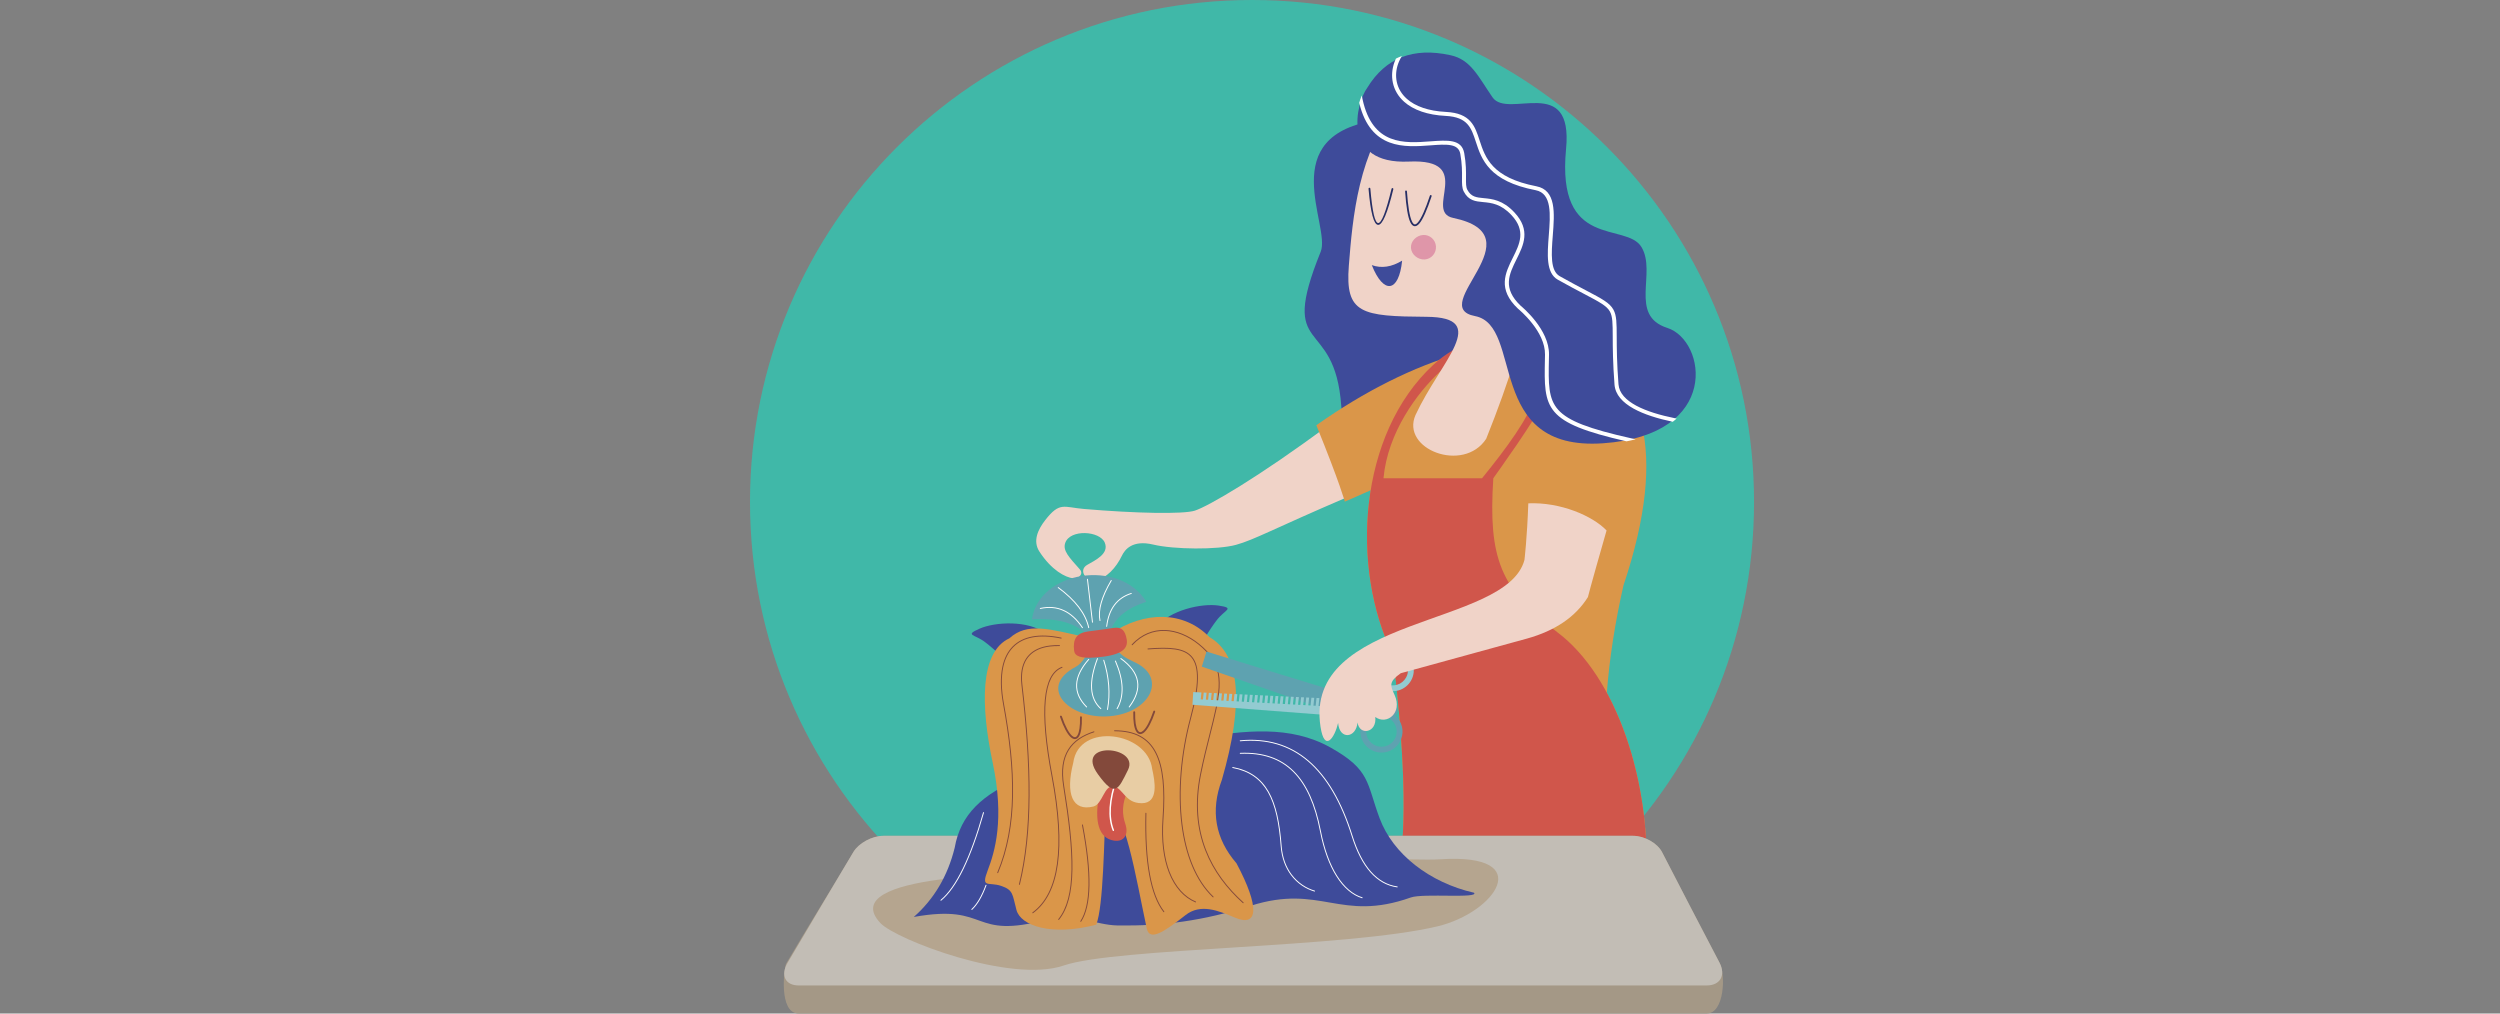 <svg width="370" height="150" viewBox="0 0 370 150" fill="none" xmlns="http://www.w3.org/2000/svg">
<rect x="0" y="0" width="370" height="150" fill="#808080" stroke="none"/>
<g clip-path="url(#clip0_19:3867)">
<path d="M185.299 148.598C226.334 148.598 259.598 115.333 259.598 74.299C259.598 33.265 226.334 0 185.299 0C144.265 0 111 33.265 111 74.299C111 115.333 144.265 148.598 185.299 148.598Z" fill="#40B8A8"/>
<path fill-rule="evenodd" clip-rule="evenodd" d="M170.662 80.594C167.592 79.861 166.468 81.359 166.046 82.235C165.191 84.01 163.733 85.653 162.125 85.818C160.516 85.983 159.668 84.321 160.88 83.617C162.092 82.914 164.186 81.963 163.508 80.316C162.781 78.552 158.367 78.284 157.653 80.353C157.256 81.502 158.239 82.486 159.811 84.263C160.444 84.979 159.576 85.68 158.877 85.6C157.634 85.458 155.618 84.373 153.838 81.644C152.808 80.063 153.624 78.352 154.694 76.978C156.843 74.216 157.427 75.071 160.391 75.324C168.147 75.988 175.135 76.116 176.828 75.578C178.778 74.958 186.313 70.598 196.67 62.893C198.412 68.718 199.382 73.584 199.382 73.584C188.414 78.285 185.662 79.882 182.93 80.636C180.197 81.391 173.732 81.327 170.662 80.594Z" fill="#F0D3C8"/>
<path fill-rule="evenodd" clip-rule="evenodd" d="M204.037 17.755C188.356 19.922 197.016 33.415 195.467 37.245C189.04 53.136 197.561 46.372 198.513 60.16C199.205 70.185 213.161 67.114 218.845 57.02C224.268 47.389 223.157 31.411 214.741 23.782C212.276 21.547 208.172 17.183 204.037 17.755Z" fill="#3E4B9A"/>
<path fill-rule="evenodd" clip-rule="evenodd" d="M237.812 102.519C238.197 97.486 239.015 92.2 240.268 86.66C253.965 45.913 223.566 42.593 194.818 62.937C198.365 71.658 199.03 74.245 199.03 74.245L202.862 72.558C201.502 80.972 202.729 89.964 206.155 96.943C208.111 113.376 208.259 124.609 206.598 130.642L243.624 131.307C244.251 120.658 241.96 110.184 237.812 102.519Z" fill="#DA9649"/>
<path fill-rule="evenodd" clip-rule="evenodd" d="M243.624 131.307C244.557 115.467 239.034 100.014 230.543 93.616C222.053 87.219 220.248 82.655 221.01 70.781C220.999 70.781 227.893 61.259 228.486 59.216C228.929 57.69 229.038 56.339 228.809 55.174C228.569 53.953 227.969 52.943 227.004 52.155C226.298 51.578 225.4 51.129 224.31 50.813C219.846 49.517 215.774 50.624 212.131 53.994C200.994 64.296 199.827 84.052 206.155 96.942C208.111 113.376 208.259 124.609 206.598 130.642L243.624 131.307ZM219.342 70.781H204.757C205.368 64.003 209.779 58.094 213.09 55.031C216.346 52.019 219.966 51.024 223.917 52.171C224.82 52.433 225.552 52.795 226.111 53.252C226.808 53.822 227.244 54.556 227.418 55.446C227.604 56.391 227.506 57.52 227.128 58.823C226.265 61.795 223.057 66.218 219.342 70.781Z" fill="#D0564B"/>
<path fill-rule="evenodd" clip-rule="evenodd" d="M225.337 21.332C230.288 32.706 226.816 47.835 219.954 64.946C216.593 70.077 207.255 66.48 209.503 61.407C213.223 53.394 220.742 46.955 211.12 46.887C201.498 46.819 199.064 46.443 199.628 39.325C200.191 32.208 200.993 22.454 207.048 15.139C212.832 8.152 220.968 11.296 225.337 21.332Z" fill="#F0D3C8"/>
<path fill-rule="evenodd" clip-rule="evenodd" d="M203.025 39.235C204.763 43.615 207.026 43.316 207.516 38.573C205.964 39.517 204.465 39.753 203.025 39.235Z" fill="#3E4B9A"/>
<path fill-rule="evenodd" clip-rule="evenodd" d="M202.541 27.926C202.535 27.852 202.59 27.786 202.665 27.78C202.739 27.774 202.804 27.829 202.811 27.904C203.1 31.3 203.488 33.002 203.974 33.01C204.469 33.017 205.128 31.325 205.95 27.934C205.968 27.861 206.041 27.816 206.114 27.834C206.187 27.851 206.232 27.925 206.214 27.997C205.358 31.529 204.61 33.29 203.97 33.281C203.32 33.271 202.844 31.486 202.541 27.926Z" fill="#262E65"/>
<path fill-rule="evenodd" clip-rule="evenodd" d="M207.957 28.333C207.952 28.259 208.008 28.194 208.083 28.189C208.157 28.184 208.221 28.241 208.227 28.315C208.38 30.559 208.625 32.041 208.963 32.76C209.094 33.038 209.23 33.187 209.37 33.207C209.51 33.227 209.676 33.122 209.87 32.892C210.361 32.307 210.946 30.994 211.625 28.953C211.648 28.882 211.725 28.843 211.796 28.867C211.867 28.891 211.905 28.967 211.881 29.038C211.192 31.113 210.59 32.455 210.077 33.066C209.819 33.373 209.57 33.51 209.333 33.475C209.096 33.442 208.89 33.241 208.718 32.874C208.366 32.126 208.112 30.612 207.957 28.333Z" fill="#262E65"/>
<path fill-rule="evenodd" clip-rule="evenodd" d="M220.893 14.404C223.171 17.705 232.857 10.837 231.778 22.038C230.327 37.101 240.675 32.789 242.944 36.575C245.214 40.362 241.021 46.702 246.764 48.532C252.507 50.362 254.823 64.404 237.224 65.608C219.626 66.811 225.603 48.174 218.299 46.78C210.995 45.386 227.765 34.892 215.073 32.255C210.616 31.328 218.515 23.459 208.511 23.913C198.507 24.367 200.632 15.326 202.363 12.978C205.062 8.565 209.158 6.962 214.653 8.167C217.686 8.798 218.79 11.356 220.893 14.404Z" fill="#3E4B9A"/>
<path fill-rule="evenodd" clip-rule="evenodd" d="M247.89 62.161L247.568 62.424L247.495 62.409C245.385 61.963 243.32 61.339 241.751 60.464C240.153 59.573 239.064 58.419 238.948 56.924C238.823 55.31 238.758 53.943 238.724 52.777C238.69 51.602 238.686 50.639 238.684 49.83C238.68 48.852 238.677 48.1 238.624 47.506C238.572 46.923 238.471 46.486 238.274 46.122C238.046 45.7 237.671 45.351 237.072 44.959C236.453 44.553 235.604 44.106 234.444 43.496L234.422 43.484C233.381 42.937 232.095 42.26 230.553 41.394C228.786 40.401 229.002 37.637 229.222 34.825L229.222 34.823C229.462 31.753 229.706 28.619 227.275 28.149C223.812 27.48 221.815 26.347 220.574 25.049C219.328 23.746 218.851 22.29 218.419 20.968C218.09 19.965 217.788 19.042 217.169 18.364C216.554 17.69 215.609 17.239 213.982 17.156C212.601 17.086 211.422 16.864 210.43 16.528C209.343 16.16 208.478 15.655 207.812 15.061C207.37 14.667 207.016 14.233 206.744 13.775C206.456 13.29 206.259 12.778 206.147 12.255C206.039 11.754 206.007 11.242 206.046 10.736C206.085 10.215 206.199 9.699 206.378 9.203C206.436 9.044 206.502 8.885 206.575 8.727L206.599 8.675L206.848 8.554L207.05 8.463L207.473 8.278L207.256 8.684C207.193 8.802 207.135 8.92 207.082 9.039C207.029 9.159 206.979 9.281 206.935 9.404C206.773 9.85 206.671 10.312 206.636 10.778C206.601 11.23 206.629 11.686 206.725 12.132C206.825 12.594 206.999 13.047 207.253 13.476C207.496 13.883 207.812 14.269 208.207 14.621C208.818 15.167 209.62 15.632 210.634 15.973C211.572 16.289 212.692 16.498 214.011 16.565C215.829 16.658 216.895 17.171 217.599 17.938C218.299 18.701 218.626 19.7 218.981 20.786C219.392 22.04 219.844 23.422 221.01 24.638C222.18 25.86 224.077 26.93 227.386 27.569C230.334 28.138 230.073 31.53 229.813 34.856L229.812 34.87C229.708 36.2 229.605 37.52 229.716 38.602C229.824 39.651 230.133 40.479 230.843 40.877C232.433 41.771 233.688 42.431 234.705 42.966L234.719 42.974C235.915 43.603 236.79 44.063 237.433 44.489C238.094 44.926 238.516 45.331 238.793 45.84C239.262 46.707 239.266 47.797 239.274 49.823V49.828C239.28 51.449 239.288 53.687 239.536 56.878C239.638 58.199 240.665 59.234 242.172 60.044C243.71 60.87 245.744 61.46 247.818 61.882L248.14 61.948L247.89 62.161ZM241.394 65.175L242.086 65.019L241.393 64.864C235.199 63.474 232.117 62.326 230.612 60.647C229.125 58.986 229.169 56.753 229.239 53.201L229.253 52.496C229.287 50.634 228.288 48.863 227.254 47.536C226.228 46.218 225.164 45.336 225.057 45.248C223.688 43.948 223.266 42.775 223.316 41.667C223.367 40.548 223.9 39.473 224.431 38.402C224.965 37.326 225.498 36.253 225.597 35.108C225.698 33.954 225.356 32.747 224.131 31.436C223.27 30.514 222.449 30.016 221.682 29.733C220.916 29.45 220.211 29.383 219.573 29.323C219.055 29.274 218.583 29.23 218.179 29.063C217.787 28.901 217.447 28.616 217.166 28.083C217.062 27.885 217.011 27.648 216.986 27.366C216.961 27.075 216.964 26.724 216.968 26.314L216.968 26.312C216.973 25.868 216.978 25.356 216.946 24.747C216.915 24.144 216.848 23.456 216.708 22.67C216.334 20.574 214.247 20.73 211.669 20.923C209.801 21.063 207.652 21.223 205.801 20.486C203.962 19.753 202.396 18.122 201.653 14.674L201.535 14.125L201.346 14.654L201.258 14.909L201.163 15.214L201.173 15.256C202.014 18.71 203.695 20.347 205.652 21.086C207.596 21.819 209.795 21.655 211.712 21.512C212.882 21.424 213.941 21.345 214.734 21.497C215.478 21.64 215.987 21.997 216.125 22.773C216.396 24.293 216.385 25.432 216.377 26.308L216.377 26.31C216.368 27.194 216.362 27.825 216.643 28.358C216.997 29.032 217.426 29.394 217.919 29.602C218.401 29.806 218.933 29.856 219.518 29.911C220.114 29.967 220.771 30.029 221.469 30.286C222.166 30.543 222.913 30.997 223.7 31.839C224.787 33.003 225.088 34.072 224.995 35.093C224.9 36.125 224.402 37.131 223.901 38.139C223.333 39.285 222.762 40.435 222.71 41.674C222.658 42.921 223.131 44.237 224.658 45.683L224.681 45.702C224.778 45.783 225.793 46.624 226.774 47.878C227.749 49.123 228.692 50.776 228.661 52.485L228.648 53.19C228.575 56.851 228.529 59.172 230.054 60.956C231.565 62.724 234.605 63.916 240.69 65.31L240.722 65.317L241.077 65.245L241.394 65.175Z" fill="white"/>
<path fill-rule="evenodd" clip-rule="evenodd" d="M210.612 34.778C209.626 34.845 208.755 35.694 208.823 36.694C208.891 37.694 209.874 38.467 210.86 38.4C211.846 38.333 212.59 37.467 212.522 36.467C212.454 35.467 211.599 34.711 210.612 34.778Z" fill="#DF96A9"/>
<path fill-rule="evenodd" clip-rule="evenodd" d="M252.595 150C207.8 150 163.006 150 118.211 150C115.144 150 116.076 143.078 116.342 142.626C119.555 137.157 123.051 131.574 126.29 126.115C127.083 124.779 129.073 123.703 130.732 123.703C167.728 123.703 204.724 123.703 241.72 123.703C243.38 123.703 245.301 124.782 245.987 126.117C248.798 131.58 251.636 137.041 254.495 142.488C255.433 144.275 255.207 150 252.595 150Z" fill="#A49886"/>
<path fill-rule="evenodd" clip-rule="evenodd" d="M130.732 123.703C167.729 123.703 204.724 123.703 241.72 123.703C243.38 123.703 245.301 124.782 245.988 126.117C248.798 131.58 251.643 137.038 254.495 142.488C255.451 144.314 254.604 145.847 252.595 145.847C207.801 145.847 163.006 145.847 118.211 145.847C116.202 145.847 115.486 144.314 116.558 142.49C119.771 137.021 123.051 131.574 126.29 126.114C127.083 124.778 129.073 123.703 130.732 123.703Z" fill="#C2BDB5"/>
<path fill-rule="evenodd" clip-rule="evenodd" d="M156.257 129.276C151.9 129.276 123.348 129.217 130.305 136.621C132.584 139.047 149.569 145.592 157.424 142.897C165.166 140.24 199.286 140.315 212.769 137.093C221.295 135.056 227.551 126.256 213.197 127.172C205.339 127.673 161.785 124.102 158.3 128.645L156.257 129.276Z" fill="#B5A58F"/>
<path fill-rule="evenodd" clip-rule="evenodd" d="M135.242 135.71C146.647 133.659 143.422 139.207 155.094 136.059C158.845 135.048 162.208 136.921 165.39 136.968C172.108 137.069 178.023 136.295 185.1 134.054C195.528 130.752 198.309 136.548 208.807 132.825C210.64 132.176 218.962 133.016 218.156 132.126C211.569 130.621 206.167 126.408 204.193 121.129C202.219 115.849 202.862 113.956 196.902 110.626C190.943 107.295 184.225 108.09 177.131 109.266C154.132 113.079 142.998 115.719 141.297 125.454C140.264 129.645 138.246 133.063 135.242 135.71Z" fill="#3E4B9A"/>
<path fill-rule="evenodd" clip-rule="evenodd" d="M171.125 92.846C173.099 90.279 177.894 89.247 180.366 89.627C182.836 90.006 181.278 90.224 180.11 91.745C178.942 93.266 177.763 95.254 177.403 96.388L171.125 92.846Z" fill="#3E4B9A"/>
<path fill-rule="evenodd" clip-rule="evenodd" d="M154.734 93.725C152.154 91.766 147.256 92.03 144.972 93.045C142.687 94.06 144.248 93.861 145.775 95.022C147.301 96.183 148.961 97.792 149.606 98.791L154.734 93.725Z" fill="#3E4B9A"/>
<path fill-rule="evenodd" clip-rule="evenodd" d="M164.342 93.388C165.047 91.414 166.818 89.973 169.656 89.064C165.727 82.621 153.782 84.474 152.727 91.659C156.466 91.445 159.185 92.207 160.882 93.945L164.342 93.388Z" fill="#5EA2B0"/>
<path fill-rule="evenodd" clip-rule="evenodd" d="M180.839 115.414C179.124 119.996 179.844 124.115 183.001 127.771C186.459 134.267 186.249 137.289 182.754 135.803C180.317 134.767 177.684 133.692 175.463 135.432C172.37 137.855 170.146 139.408 169.717 137.409C168.064 129.699 166.491 119.422 163.664 118.946C163.394 124.154 163.33 134.112 162.241 136.853C155.595 138.591 151.064 137.001 150.44 134.69C149.817 132.38 150.01 131.729 148.155 131.107C146.299 130.484 145.138 131.535 146.178 128.821C147.218 126.106 148.703 121.295 146.919 112.88C145.135 104.466 144.992 96.5 149.39 94.469C152.043 92.057 155.259 93.105 160.635 94.283C163.823 94.982 164.342 93.789 164.342 93.789C169.445 90.388 175.19 90.388 178.985 94.283C183.531 96.895 184.148 103.939 180.839 115.414Z" fill="#DA9649"/>
<path fill-rule="evenodd" clip-rule="evenodd" d="M183.564 109.707C183.525 109.711 183.491 109.682 183.487 109.644C183.484 109.605 183.512 109.571 183.55 109.567C187.506 109.191 190.869 110.184 193.642 112.545C196.411 114.902 198.591 118.622 200.182 123.703C200.899 125.989 201.811 127.757 202.916 129.005C204.018 130.25 205.313 130.979 206.798 131.192C206.836 131.197 206.863 131.233 206.858 131.272C206.852 131.31 206.816 131.337 206.778 131.331C205.26 131.113 203.936 130.369 202.811 129.098C201.692 127.835 200.77 126.05 200.048 123.745C198.464 118.689 196.299 114.991 193.552 112.652C190.808 110.317 187.479 109.335 183.564 109.707ZM145.865 130.99C145.878 130.954 145.918 130.935 145.955 130.949C145.991 130.962 146.01 131.002 145.997 131.039C145.691 131.866 145.362 132.581 145.01 133.182C144.656 133.785 144.278 134.274 143.878 134.649C143.849 134.676 143.805 134.674 143.779 134.646C143.752 134.617 143.754 134.573 143.782 134.547C144.173 134.181 144.542 133.702 144.889 133.111C145.236 132.518 145.562 131.811 145.865 130.99ZM145.492 120.245C144.539 123.613 143.537 126.376 142.489 128.534C141.443 130.687 140.351 132.238 139.213 133.185C139.184 133.21 139.179 133.254 139.204 133.283C139.229 133.313 139.273 133.317 139.303 133.292C140.456 132.333 141.561 130.767 142.615 128.595C143.667 126.429 144.672 123.658 145.628 120.283C145.638 120.246 145.616 120.207 145.579 120.196C145.542 120.186 145.503 120.208 145.492 120.245ZM182.432 113.66C184.907 114.125 186.557 115.321 187.65 117.239C188.748 119.167 189.288 121.827 189.542 125.212C189.676 126.999 190.244 128.413 191.039 129.488C191.994 130.776 193.277 131.576 194.535 131.947C194.572 131.958 194.611 131.936 194.622 131.899C194.633 131.862 194.612 131.823 194.575 131.812C193.343 131.449 192.087 130.666 191.152 129.404C190.371 128.35 189.814 126.961 189.682 125.202C189.427 121.797 188.881 119.118 187.772 117.17C186.658 115.214 184.978 113.995 182.458 113.522C182.42 113.515 182.383 113.54 182.376 113.578C182.369 113.616 182.394 113.653 182.432 113.66ZM183.56 111.561C186.899 111.423 189.465 112.319 191.385 114.227C193.309 116.139 194.588 119.07 195.351 122.996C195.898 125.813 196.736 128.023 197.753 129.651C198.862 131.425 200.186 132.51 201.578 132.935C201.615 132.947 201.654 132.925 201.665 132.888C201.676 132.851 201.656 132.812 201.618 132.801C200.259 132.385 198.963 131.321 197.873 129.576C196.864 127.963 196.032 125.768 195.489 122.969C194.721 119.015 193.428 116.061 191.484 114.128C189.535 112.191 186.934 111.281 183.554 111.421C183.515 111.422 183.485 111.455 183.487 111.494C183.488 111.532 183.521 111.562 183.56 111.561Z" fill="white"/>
<path fill-rule="evenodd" clip-rule="evenodd" d="M167.606 95.475C167.58 95.503 167.536 95.504 167.507 95.478C167.479 95.452 167.478 95.408 167.504 95.38C167.693 95.175 167.886 94.987 168.083 94.816C169.569 93.518 171.311 93.065 173.06 93.287C174.805 93.509 176.556 94.403 178.065 95.8C178.381 96.093 178.686 96.407 178.976 96.74C181.447 99.569 180.505 103.292 179.135 108.703C178.687 110.477 178.192 112.432 177.757 114.594C176.88 118.952 177.283 122.64 178.489 125.764C179.694 128.888 181.703 131.45 184.037 133.557C184.066 133.583 184.068 133.628 184.042 133.657C184.016 133.685 183.972 133.688 183.943 133.662C181.594 131.541 179.572 128.961 178.358 125.814C177.143 122.667 176.736 118.953 177.619 114.566C178.056 112.398 178.55 110.442 178.999 108.669C180.358 103.3 181.293 99.606 178.871 96.832C178.581 96.501 178.28 96.191 177.97 95.903C176.482 94.526 174.758 93.645 173.043 93.427C171.332 93.209 169.628 93.653 168.175 94.921C167.98 95.091 167.79 95.276 167.606 95.475ZM164.96 108.225C167.945 108.23 169.876 109.286 170.979 111.414C172.09 113.555 172.372 116.784 172.057 121.124C171.818 124.42 172.194 127.087 172.987 129.12C173.871 131.387 175.274 132.867 176.92 133.551C176.955 133.566 176.997 133.549 177.011 133.513C177.026 133.477 177.009 133.436 176.973 133.421C175.362 132.752 173.988 131.298 173.118 129.069C172.332 127.055 171.96 124.408 172.197 121.134C172.514 116.769 172.228 113.516 171.105 111.349C169.974 109.17 168.004 108.09 164.96 108.084C164.921 108.084 164.89 108.116 164.89 108.154C164.89 108.193 164.921 108.225 164.96 108.225ZM161.881 108.242C161.918 108.23 161.957 108.251 161.969 108.288C161.981 108.325 161.96 108.364 161.923 108.376C160.269 108.908 158.974 109.741 158.188 111.011C157.402 112.283 157.12 113.999 157.492 116.299C158.3 121.306 158.776 125.434 158.719 128.722C158.661 132.02 158.067 134.475 156.736 136.125C156.712 136.155 156.667 136.16 156.637 136.136C156.607 136.111 156.602 136.067 156.627 136.037C157.937 134.413 158.521 131.986 158.578 128.719C158.635 125.441 158.16 121.321 157.353 116.321C156.976 113.985 157.265 112.238 158.069 110.937C158.874 109.636 160.195 108.785 161.881 108.242ZM160.134 122.1C160.817 125.68 161.138 128.658 161.097 131.031C161.057 133.396 160.656 135.159 159.897 136.32C159.875 136.353 159.885 136.396 159.917 136.418C159.949 136.439 159.993 136.43 160.014 136.397C160.788 135.214 161.196 133.426 161.238 131.034C161.279 128.65 160.957 125.663 160.272 122.074C160.264 122.036 160.227 122.011 160.189 122.018C160.152 122.025 160.127 122.062 160.134 122.1ZM169.524 120.356C169.359 127.605 170.249 132.481 172.195 134.981C172.219 135.012 172.263 135.017 172.294 134.994C172.325 134.97 172.33 134.925 172.306 134.895C170.38 132.421 169.5 127.575 169.664 120.358C169.665 120.32 169.634 120.288 169.595 120.287C169.557 120.286 169.525 120.317 169.524 120.356ZM157.15 98.698C155.726 99.238 154.884 100.867 154.633 103.583C154.385 106.267 154.713 110.02 155.624 114.84C156.626 120.147 156.896 124.486 156.426 127.855C155.958 131.213 154.755 133.606 152.809 135.036C152.777 135.059 152.771 135.103 152.794 135.134C152.816 135.165 152.861 135.172 152.892 135.149C154.87 133.696 156.092 131.271 156.566 127.875C157.038 124.491 156.767 120.137 155.762 114.814C154.854 110.007 154.527 106.266 154.773 103.596C155.018 100.939 155.83 99.349 157.2 98.829C157.236 98.816 157.255 98.775 157.241 98.739C157.227 98.702 157.187 98.684 157.15 98.698ZM156.806 95.48C156.313 95.467 155.849 95.486 155.415 95.537C154.076 95.695 153.019 96.157 152.287 96.922C151.555 97.687 151.149 98.752 151.113 100.112C151.102 100.506 151.122 100.924 151.174 101.366C151.88 107.367 152.262 112.819 152.23 117.734C152.199 122.646 151.754 127.023 150.805 130.874C150.796 130.912 150.819 130.95 150.857 130.959C150.894 130.968 150.933 130.946 150.942 130.908C151.893 127.046 152.339 122.658 152.371 117.734C152.402 112.813 152.02 107.355 151.314 101.35C151.263 100.914 151.243 100.502 151.253 100.116C151.289 98.792 151.681 97.759 152.388 97.019C153.097 96.279 154.125 95.83 155.431 95.677C155.859 95.626 156.318 95.608 156.803 95.621C156.842 95.621 156.874 95.591 156.875 95.552C156.876 95.513 156.845 95.481 156.806 95.48ZM157.066 94.369C155.451 94.03 154.027 93.972 152.817 94.194C151.626 94.412 150.642 94.9 149.889 95.655C149.135 96.41 148.613 97.43 148.343 98.712C148.031 100.195 148.057 102.031 148.456 104.213C149.355 109.122 149.863 113.628 149.785 117.769C149.707 121.906 149.042 125.681 147.596 129.134C147.581 129.17 147.598 129.211 147.633 129.226C147.669 129.241 147.71 129.224 147.725 129.188C149.178 125.718 149.847 121.926 149.925 117.771C150.004 113.62 149.495 109.106 148.594 104.188C148.198 102.024 148.172 100.206 148.48 98.74C148.744 97.486 149.254 96.49 149.988 95.754C150.721 95.02 151.68 94.544 152.842 94.332C154.034 94.114 155.44 94.171 157.037 94.507C157.075 94.515 157.113 94.491 157.12 94.453C157.129 94.415 157.104 94.377 157.066 94.369ZM169.908 96.115C173.031 95.875 175.251 95.963 176.35 97.327C177.455 98.697 177.453 101.363 176.137 106.283C174.745 111.485 174.238 117.1 174.857 122.011C175.418 126.457 176.904 130.328 179.493 132.795C179.521 132.822 179.565 132.821 179.592 132.793C179.619 132.765 179.617 132.72 179.589 132.694C177.026 130.25 175.553 126.409 174.997 121.993C174.379 117.101 174.885 111.504 176.273 106.319C177.602 101.35 177.595 98.646 176.46 97.239C175.32 95.826 173.065 95.731 169.897 95.974C169.859 95.977 169.83 96.011 169.832 96.05C169.836 96.088 169.869 96.118 169.908 96.115Z" fill="#83493B"/>
<path fill-rule="evenodd" clip-rule="evenodd" d="M167.724 105.402C167.725 105.325 167.789 105.263 167.867 105.265C167.944 105.266 168.006 105.331 168.004 105.408C167.974 106.734 168.119 107.622 168.376 108.068C168.479 108.247 168.597 108.345 168.723 108.361C168.855 108.377 169.009 108.308 169.181 108.157L169.189 108.151C169.65 107.739 170.18 106.781 170.697 105.267C170.721 105.194 170.801 105.154 170.874 105.179C170.948 105.204 170.987 105.284 170.963 105.357C170.43 106.919 169.87 107.918 169.375 108.36L169.367 108.368C169.132 108.575 168.903 108.666 168.689 108.64C168.472 108.613 168.283 108.468 168.133 108.207C167.852 107.719 167.693 106.781 167.724 105.402Z" fill="#83493B"/>
<path fill-rule="evenodd" clip-rule="evenodd" d="M159.842 106.149C159.841 106.072 159.902 106.008 159.98 106.006C160.057 106.005 160.121 106.066 160.123 106.143C160.153 107.522 159.994 108.46 159.714 108.949C159.563 109.21 159.375 109.355 159.157 109.381C158.944 109.407 158.714 109.317 158.479 109.109L158.471 109.101C157.976 108.659 157.416 107.66 156.884 106.098C156.859 106.025 156.898 105.945 156.971 105.92C157.045 105.896 157.125 105.935 157.15 106.008C157.666 107.523 158.197 108.48 158.657 108.892L158.665 108.898C158.837 109.05 158.992 109.118 159.122 109.102C159.249 109.086 159.367 108.988 159.47 108.809C159.727 108.362 159.872 107.474 159.842 106.149Z" fill="#83493B"/>
<path fill-rule="evenodd" clip-rule="evenodd" d="M166.545 121.928C167.081 123.496 166.372 124.65 164.871 124.415C162.584 124.058 161.943 121.531 162.67 117.67C163.593 115.547 165.746 115.085 166.928 117.001C165.986 118.991 166.084 120.581 166.545 121.928Z" fill="#D0564B"/>
<path fill-rule="evenodd" clip-rule="evenodd" d="M165.151 115.242C165.17 115.186 165.233 115.156 165.289 115.176C165.346 115.195 165.376 115.257 165.356 115.314C164.813 116.863 164.503 118.266 164.424 119.524C164.345 120.775 164.496 121.882 164.876 122.845C164.898 122.901 164.871 122.964 164.815 122.986C164.759 123.008 164.696 122.981 164.674 122.925C164.281 121.933 164.126 120.794 164.206 119.511C164.287 118.233 164.602 116.81 165.151 115.242Z" fill="white"/>
<path fill-rule="evenodd" clip-rule="evenodd" d="M159.245 98.671C160.078 98.236 161.013 96.759 161.037 96.292C164.044 95.674 164.96 95.829 164.96 95.829C165.882 96.925 166.463 97.336 167.895 97.991C172.677 100.178 170.411 105.155 164.811 105.937C158.497 106.818 153.284 101.781 159.245 98.671Z" fill="#5EA2B0"/>
<path fill-rule="evenodd" clip-rule="evenodd" d="M166.752 94.624C167.033 96.204 165.631 97.061 162.087 97.311C159.932 97.464 159.061 97.126 158.967 96.292C158.771 94.564 159.309 93.674 161.068 93.45C163.584 93.13 164.836 92.925 164.836 92.925C166.041 92.756 166.524 93.341 166.752 94.624Z" fill="#D0564B"/>
<path fill-rule="evenodd" clip-rule="evenodd" d="M167.179 104.675C167.156 104.706 167.111 104.712 167.08 104.689C167.049 104.666 167.043 104.621 167.067 104.59C168.078 103.254 168.483 101.998 168.28 100.824C168.078 99.648 167.266 98.547 165.846 97.523C165.815 97.5 165.808 97.456 165.83 97.425C165.853 97.394 165.896 97.386 165.928 97.409C167.379 98.456 168.21 99.587 168.419 100.8C168.628 102.015 168.215 103.307 167.179 104.675ZM153.977 90.121C153.94 90.129 153.902 90.105 153.894 90.067C153.886 90.029 153.91 89.991 153.948 89.983C155.226 89.706 156.393 89.807 157.447 90.287C158.499 90.767 159.437 91.623 160.261 92.855C160.283 92.887 160.274 92.931 160.242 92.952C160.21 92.974 160.166 92.965 160.144 92.933C159.335 91.723 158.417 90.883 157.389 90.415C156.363 89.948 155.226 89.85 153.977 90.121ZM156.578 87.019C157.849 87.957 158.859 88.917 159.606 89.9C160.351 90.88 160.836 91.883 161.061 92.909C161.069 92.946 161.107 92.971 161.144 92.963C161.182 92.955 161.207 92.917 161.198 92.879C160.97 91.834 160.476 90.812 159.718 89.815C158.962 88.821 157.943 87.851 156.661 86.906C156.63 86.883 156.585 86.89 156.563 86.921C156.54 86.952 156.546 86.996 156.578 87.019ZM160.874 85.735C160.87 85.696 160.898 85.661 160.936 85.657C160.974 85.653 161.01 85.68 161.014 85.719L161.755 92.083C161.76 92.121 161.732 92.156 161.693 92.16C161.655 92.165 161.62 92.137 161.616 92.099L160.874 85.735ZM164.405 85.877C164.425 85.844 164.468 85.832 164.501 85.852C164.535 85.871 164.546 85.914 164.526 85.948C163.814 87.159 163.319 88.256 163.043 89.239C162.768 90.217 162.709 91.08 162.867 91.829C162.874 91.867 162.85 91.905 162.812 91.912C162.774 91.92 162.737 91.896 162.729 91.858C162.567 91.087 162.626 90.2 162.907 89.201C163.187 88.207 163.686 87.099 164.405 85.877ZM167.411 87.76C166.339 88.098 165.494 88.68 164.878 89.506C164.263 90.329 163.876 91.394 163.717 92.7C163.712 92.738 163.74 92.773 163.778 92.778C163.816 92.783 163.852 92.755 163.856 92.717C164.012 91.436 164.39 90.393 164.99 89.59C165.589 88.789 166.41 88.223 167.452 87.894C167.49 87.883 167.51 87.843 167.499 87.806C167.487 87.769 167.448 87.749 167.411 87.76ZM161.077 97.543C161.102 97.514 161.147 97.511 161.176 97.537C161.205 97.562 161.208 97.606 161.182 97.636C160.053 98.923 159.462 100.146 159.411 101.303C159.361 102.457 159.847 103.55 160.87 104.584C160.897 104.611 160.897 104.655 160.87 104.683C160.843 104.71 160.798 104.71 160.771 104.683C159.719 103.62 159.219 102.491 159.271 101.297C159.323 100.106 159.926 98.855 161.077 97.543ZM162.361 97.441C162.375 97.405 162.416 97.386 162.452 97.4C162.488 97.414 162.507 97.455 162.493 97.491C161.836 99.216 161.549 100.691 161.63 101.917C161.711 103.133 162.158 104.104 162.968 104.828C162.997 104.854 162.999 104.898 162.974 104.927C162.948 104.955 162.903 104.958 162.875 104.932C162.035 104.183 161.574 103.18 161.49 101.926C161.407 100.68 161.697 99.185 162.361 97.441ZM163.287 97.734C163.275 97.697 163.296 97.657 163.333 97.646C163.37 97.635 163.41 97.655 163.421 97.692C163.819 98.963 164.064 100.21 164.158 101.43C164.251 102.65 164.191 103.846 163.979 105.016C163.972 105.054 163.936 105.079 163.898 105.073C163.86 105.066 163.835 105.029 163.841 104.991C164.051 103.834 164.11 102.65 164.017 101.441C163.925 100.231 163.681 98.995 163.287 97.734ZM165.019 97.865C165.631 99.282 165.958 100.574 165.998 101.738C166.039 102.898 165.796 103.934 165.27 104.845C165.251 104.878 165.262 104.921 165.296 104.941C165.329 104.96 165.372 104.949 165.392 104.915C165.931 103.982 166.18 102.921 166.139 101.734C166.098 100.55 165.767 99.242 165.149 97.809C165.133 97.773 165.092 97.757 165.056 97.772C165.02 97.787 165.004 97.829 165.019 97.865Z" fill="white"/>
<path fill-rule="evenodd" clip-rule="evenodd" d="M168.976 118.874C166.481 118.874 166.271 116.684 164.836 116.403C163.402 116.121 163.204 119.027 161.809 119.368C158.727 120.121 157.664 117.525 158.843 112.881C159.647 106.816 169.867 108.293 170.521 113.808C170.91 115.554 171.559 118.874 168.976 118.874Z" fill="#E8CDA4"/>
<path fill-rule="evenodd" clip-rule="evenodd" d="M162.489 114.58C158.88 109.587 168.739 110.358 166.937 113.962C165.49 116.857 165.061 118.138 162.489 114.58Z" fill="#83493B"/>
<path fill-rule="evenodd" clip-rule="evenodd" d="M202.133 106.187C202.846 105.39 203.938 105.002 205.013 105.198C205.019 105.09 205.041 104.979 205.082 104.871C205.276 104.365 205.812 104.1 206.279 104.278C206.746 104.457 206.968 105.013 206.774 105.518C206.714 105.676 206.62 105.811 206.506 105.915C207.463 106.75 207.848 108.124 207.367 109.379C206.752 110.987 204.95 111.791 203.342 111.175C201.781 110.578 200.977 108.86 201.497 107.288C200.923 106.419 199.559 105.821 197.405 105.495L197.424 105.462L177.868 98.659C178.197 97.659 178.56 96.431 178.56 96.431C192.46 100.734 199.811 102.938 199.811 102.938C198.766 104.322 200.711 105.644 202.133 106.187ZM202.352 107.459C201.908 108.622 202.489 109.924 203.651 110.369C204.813 110.814 206.116 110.233 206.561 109.071C207.005 107.908 206.424 106.606 205.262 106.161C204.1 105.716 202.797 106.297 202.352 107.459Z" fill="#5EA2B0"/>
<path fill-rule="evenodd" clip-rule="evenodd" d="M203.282 100.457C201.482 100.692 199.664 102.519 197.829 105.939C197.829 105.939 190.713 105.393 176.48 104.301C176.561 103.051 176.602 102.426 176.602 102.426L177.813 102.484L177.706 103.505L178.041 103.524L178.148 102.5L178.574 102.52L178.466 103.548L178.8 103.566L178.908 102.536L179.332 102.557L179.224 103.59L179.558 103.608L179.667 102.572L180.091 102.593L179.982 103.632L180.317 103.651L180.426 102.609L180.85 102.629L180.74 103.674L181.075 103.693L181.185 102.645L181.609 102.665L181.499 103.716L181.833 103.735L181.944 102.681L182.368 102.701L182.257 103.758L182.591 103.777L182.703 102.717L183.126 102.738L183.015 103.801L183.349 103.819L183.461 102.753L183.885 102.774L183.773 103.843L184.108 103.861L184.22 102.79L184.644 102.81L184.531 103.885L184.866 103.903L184.979 102.826L185.403 102.846L185.29 103.927L185.624 103.946L185.738 102.862L186.162 102.883L186.048 103.969L186.382 103.988L186.497 102.899L186.92 102.919L186.806 104.011L187.14 104.03L187.255 102.935L187.679 102.955L187.564 104.053L187.899 104.072L188.014 102.971L188.438 102.991L188.322 104.096L188.657 104.114L188.773 103.007L189.197 103.027L189.08 104.138L189.415 104.156L189.532 103.043L189.956 103.064L189.839 104.18L190.173 104.199L190.291 103.08L190.714 103.1L190.597 104.222L190.931 104.241L191.049 103.116L191.473 103.136L191.355 104.264L191.689 104.283L191.808 103.152L192.232 103.172L192.113 104.306L192.447 104.325L192.567 103.188L192.991 103.209L192.871 104.349L193.206 104.367L193.326 103.225L193.749 103.245L193.629 104.391L193.964 104.409L194.084 103.261L194.508 103.281L194.387 104.433L194.722 104.452L194.843 103.297L195.267 103.317L195.145 104.475L195.48 104.494L195.602 103.333L197.715 103.434C198.299 103.466 198.89 102.874 199.487 101.657C199.829 100.423 201.005 99.572 203.012 99.105C203.014 99.023 203.02 98.94 203.028 98.858C203.208 97.146 205.439 95.977 206.453 96.084C207.467 96.19 207.159 96.243 207.437 96.361C208.675 96.641 209.307 96.603 209.752 96.401C210.196 96.2 210.57 95.731 210.596 94.829C210.612 94.319 210.819 94.111 211.184 94.267C211.703 94.49 211.8 95.119 211.502 96.094C211.2 96.838 210.303 97.183 209.564 97.288C209.092 97.355 208.95 97.545 208.931 97.82C209.178 98.327 209.29 98.906 209.227 99.508C209.047 101.22 207.514 102.462 205.802 102.282C204.657 102.163 203.722 101.437 203.282 100.457ZM203.887 98.948C203.757 100.186 204.655 101.295 205.892 101.425C207.13 101.554 208.238 100.657 208.368 99.419C208.498 98.181 207.6 97.073 206.363 96.943C205.125 96.813 204.017 97.711 203.887 98.948Z" fill="#93CBD1"/>
<path fill-rule="evenodd" clip-rule="evenodd" d="M203.537 106.109C203.828 108.431 201.216 108.963 200.916 106.928C200.699 109.272 198.234 109.536 198.042 106.993C197.525 109.218 196.031 111.413 195.437 107.57C192.874 90.998 222.962 92.859 225.619 82.873C225.619 82.873 226.004 79.73 226.19 74.492C230.942 74.296 235.688 76.334 237.771 78.509C235.152 87.646 235.013 88.365 235.013 88.365C233.182 91.299 230.172 93.348 225.985 94.512C213.536 97.928 207.312 99.636 207.312 99.636C205.465 100.938 205.779 101.491 206.398 102.855C207.616 105.535 205.218 107.366 203.537 106.109Z" fill="#F0D3C8"/>
</g>
<defs>
<clipPath id="clip0_19:3867">
<rect width="370" height="150" fill="white"/>
</clipPath>
</defs>
</svg>
